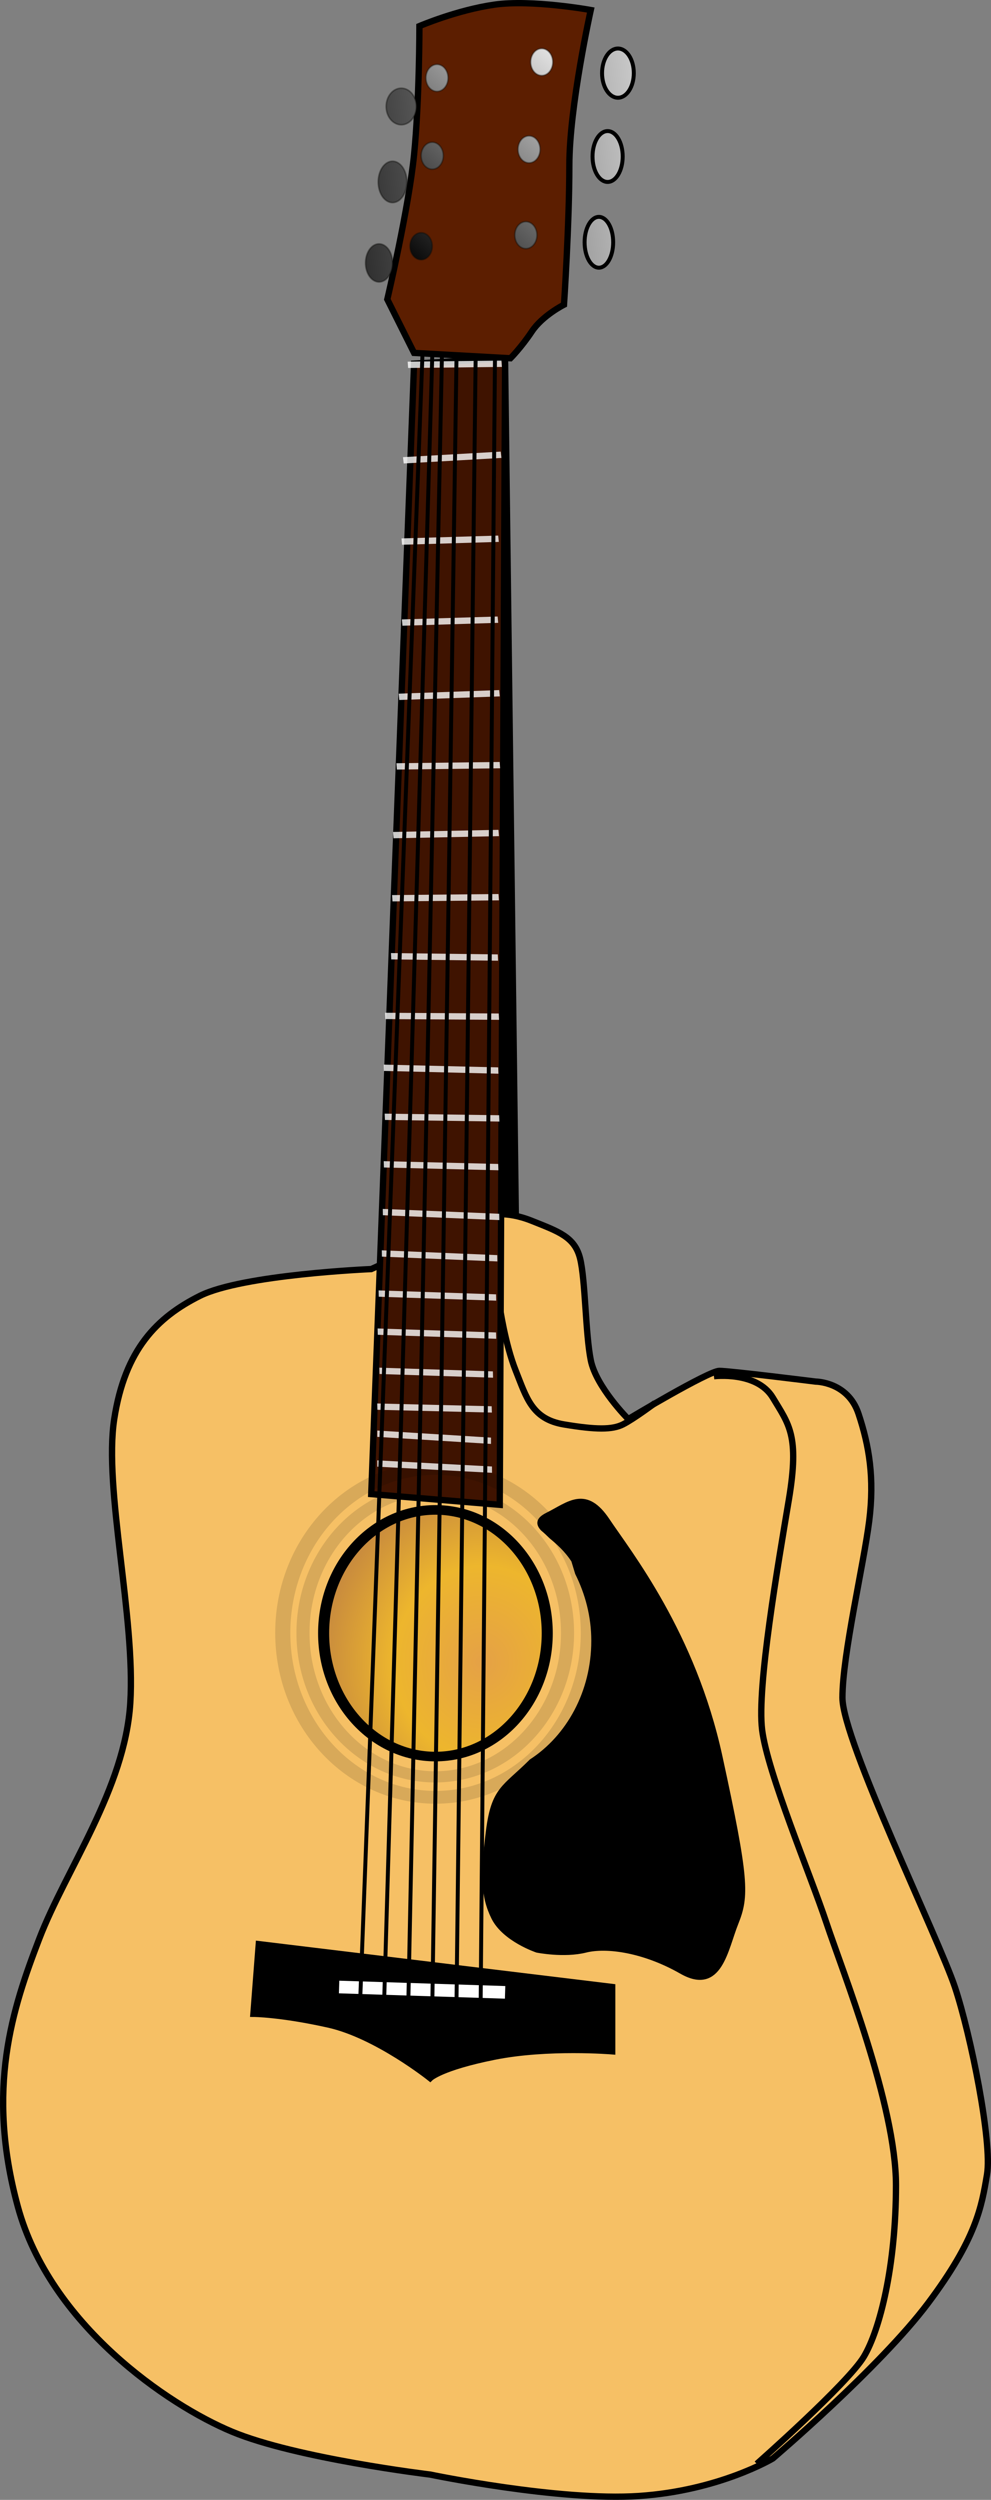 <?xml version="1.0" encoding="UTF-8" standalone="no"?>
<!-- Created with Inkscape (http://www.inkscape.org/) -->
<svg
   xmlns:dc="http://purl.org/dc/elements/1.1/"
   xmlns:cc="http://creativecommons.org/ns#"
   xmlns:rdf="http://www.w3.org/1999/02/22-rdf-syntax-ns#"
   xmlns:svg="http://www.w3.org/2000/svg"
   xmlns="http://www.w3.org/2000/svg"
   xmlns:xlink="http://www.w3.org/1999/xlink"
   xmlns:sodipodi="http://sodipodi.sourceforge.net/DTD/sodipodi-0.dtd"
   xmlns:inkscape="http://www.inkscape.org/namespaces/inkscape"
   height="1015.084"
   id="svg2"
   version="1.0"
   width="402.642"
   x="0"
   y="0"
   sodipodi:version="0.32"
   inkscape:version="0.46"
   sodipodi:docname="guitar_jarno_vasamaa1.svg"
   inkscape:output_extension="org.inkscape.output.svg.inkscape">
  <rect width="100%" height="100%" fill="#808080" stroke="none"/>
  <sodipodi:namedview
     inkscape:window-height="715"
     inkscape:window-width="641"
     inkscape:pageshadow="2"
     inkscape:pageopacity="0.0"
     guidetolerance="10.0"
     gridtolerance="10.0"
     objecttolerance="10.0"
     borderopacity="1.0"
     bordercolor="#666666"
     pagecolor="#ffffff"
     id="base"
     showgrid="false"
     inkscape:zoom="0.46942014"
     inkscape:cx="227.5"
     inkscape:cy="526.18109"
     inkscape:window-x="0"
     inkscape:window-y="0"
     inkscape:current-layer="svg2" />
  <defs
     id="defs3">
    <inkscape:perspective
       sodipodi:type="inkscape:persp3d"
       inkscape:vp_x="0 : 526.18109 : 1"
       inkscape:vp_y="0 : 1000 : 0"
       inkscape:vp_z="455 : 526.18109 : 1"
       inkscape:persp3d-origin="227.5 : 350.78739 : 1"
       id="perspective102" />
    <linearGradient
       id="linearGradient2690">
      <stop
         id="stop2692"
         offset="0"
         style="stop-color:#000000;stop-opacity:1;" />
      <stop
         id="stop2694"
         offset="1"
         style="stop-color:#ffffff;stop-opacity:1;" />
    </linearGradient>
    <linearGradient
       id="linearGradient2280">
      <stop
         id="stop2282"
         offset="0"
         style="stop-color:#e5a146;stop-opacity:1;" />
      <stop
         id="stop2290"
         offset="0.5"
         style="stop-color:#edb62d;stop-opacity:1;" />
      <stop
         id="stop2284"
         offset="1"
         style="stop-color:#c18241;stop-opacity:1;" />
    </linearGradient>
    <radialGradient
       cx="251.397"
       cy="518.936"
       fx="251.085"
       fy="518.936"
       gradientTransform="scale(0.892,1.121)"
       gradientUnits="userSpaceOnUse"
       id="radialGradient2288"
       r="27.783"
       xlink:href="#linearGradient2280" />
    <linearGradient
       gradientTransform="scale(0.848,1.179)"
       gradientUnits="userSpaceOnUse"
       id="linearGradient2696"
       spreadMethod="pad"
       x1="432.068"
       x2="520.871"
       xlink:href="#linearGradient2690"
       y1="305.405"
       y2="288.277" />
    <linearGradient
       gradientTransform="scale(0.848,1.179)"
       gradientUnits="userSpaceOnUse"
       id="linearGradient2698"
       spreadMethod="pad"
       x1="434.734"
       x2="523.537"
       xlink:href="#linearGradient2690"
       y1="305.832"
       y2="288.703" />
    <linearGradient
       gradientTransform="scale(0.848,1.179)"
       gradientUnits="userSpaceOnUse"
       id="linearGradient2700"
       spreadMethod="pad"
       x1="432.068"
       x2="520.871"
       xlink:href="#linearGradient2690"
       y1="305.405"
       y2="288.277" />
    <linearGradient
       gradientTransform="scale(0.848,1.179)"
       gradientUnits="userSpaceOnUse"
       id="linearGradient2702"
       spreadMethod="pad"
       x1="432.068"
       x2="520.871"
       xlink:href="#linearGradient2690"
       y1="305.405"
       y2="288.277" />
    <linearGradient
       gradientTransform="scale(0.848,1.179)"
       gradientUnits="userSpaceOnUse"
       id="linearGradient2704"
       spreadMethod="pad"
       x1="432.957"
       x2="521.76"
       xlink:href="#linearGradient2690"
       y1="305.192"
       y2="288.064" />
    <linearGradient
       gradientTransform="scale(0.848,1.179)"
       gradientUnits="userSpaceOnUse"
       id="linearGradient2706"
       spreadMethod="pad"
       x1="432.068"
       x2="520.871"
       xlink:href="#linearGradient2690"
       y1="305.405"
       y2="288.277" />
    <linearGradient
       gradientTransform="scale(0.913,1.095)"
       gradientUnits="userSpaceOnUse"
       id="linearGradient2731"
       x1="430.103"
       x2="458.004"
       xlink:href="#linearGradient2690"
       y1="334.656"
       y2="299.11" />
    <linearGradient
       gradientTransform="scale(0.913,1.095)"
       gradientUnits="userSpaceOnUse"
       id="linearGradient2733"
       x1="448.275"
       x2="476.177"
       xlink:href="#linearGradient2690"
       y1="333.05"
       y2="297.504" />
    <linearGradient
       gradientTransform="scale(0.913,1.095)"
       gradientUnits="userSpaceOnUse"
       id="linearGradient2735"
       x1="446.348"
       x2="474.249"
       xlink:href="#linearGradient2690"
       y1="346.128"
       y2="310.582" />
    <linearGradient
       gradientTransform="scale(0.913,1.095)"
       gradientUnits="userSpaceOnUse"
       id="linearGradient2737"
       x1="429.553"
       x2="457.454"
       xlink:href="#linearGradient2690"
       y1="347.045"
       y2="311.499" />
    <linearGradient
       gradientTransform="scale(0.913,1.095)"
       gradientUnits="userSpaceOnUse"
       id="linearGradient2739"
       x1="427.35"
       x2="455.251"
       xlink:href="#linearGradient2690"
       y1="359.664"
       y2="324.118" />
    <linearGradient
       gradientTransform="scale(0.913,1.095)"
       gradientUnits="userSpaceOnUse"
       id="linearGradient2741"
       x1="445.522"
       x2="473.423"
       xlink:href="#linearGradient2690"
       y1="357.37"
       y2="321.824" />
    <linearGradient
       gradientTransform="scale(0.848,1.179)"
       gradientUnits="userSpaceOnUse"
       id="linearGradient2757"
       spreadMethod="pad"
       x1="432.068"
       x2="520.871"
       xlink:href="#linearGradient2690"
       y1="305.405"
       y2="288.277" />
    <linearGradient
       gradientTransform="scale(0.848,1.179)"
       gradientUnits="userSpaceOnUse"
       id="linearGradient2759"
       spreadMethod="pad"
       x1="432.957"
       x2="521.76"
       xlink:href="#linearGradient2690"
       y1="305.192"
       y2="288.064" />
    <linearGradient
       gradientTransform="scale(0.848,1.179)"
       gradientUnits="userSpaceOnUse"
       id="linearGradient2761"
       spreadMethod="pad"
       x1="432.068"
       x2="520.871"
       xlink:href="#linearGradient2690"
       y1="305.405"
       y2="288.277" />
    <linearGradient
       gradientTransform="scale(0.848,1.179)"
       gradientUnits="userSpaceOnUse"
       id="linearGradient2763"
       spreadMethod="pad"
       x1="432.068"
       x2="520.871"
       xlink:href="#linearGradient2690"
       y1="305.405"
       y2="288.277" />
    <linearGradient
       gradientTransform="scale(0.848,1.179)"
       gradientUnits="userSpaceOnUse"
       id="linearGradient2765"
       spreadMethod="pad"
       x1="434.734"
       x2="523.537"
       xlink:href="#linearGradient2690"
       y1="305.832"
       y2="288.703" />
    <linearGradient
       gradientTransform="scale(0.848,1.179)"
       gradientUnits="userSpaceOnUse"
       id="linearGradient2767"
       spreadMethod="pad"
       x1="432.068"
       x2="520.871"
       xlink:href="#linearGradient2690"
       y1="305.405"
       y2="288.277" />
    <linearGradient
       gradientTransform="scale(0.913,1.095)"
       gradientUnits="userSpaceOnUse"
       id="linearGradient2769"
       x1="430.103"
       x2="458.004"
       xlink:href="#linearGradient2690"
       y1="334.656"
       y2="299.11" />
    <linearGradient
       gradientTransform="scale(0.913,1.095)"
       gradientUnits="userSpaceOnUse"
       id="linearGradient2771"
       x1="429.553"
       x2="457.454"
       xlink:href="#linearGradient2690"
       y1="347.045"
       y2="311.499" />
    <linearGradient
       gradientTransform="scale(0.913,1.095)"
       gradientUnits="userSpaceOnUse"
       id="linearGradient2773"
       x1="427.35"
       x2="455.251"
       xlink:href="#linearGradient2690"
       y1="359.664"
       y2="324.118" />
    <linearGradient
       gradientTransform="scale(0.913,1.095)"
       gradientUnits="userSpaceOnUse"
       id="linearGradient2775"
       x1="448.275"
       x2="476.177"
       xlink:href="#linearGradient2690"
       y1="333.05"
       y2="297.504" />
    <linearGradient
       gradientTransform="scale(0.913,1.095)"
       gradientUnits="userSpaceOnUse"
       id="linearGradient2777"
       x1="446.348"
       x2="474.249"
       xlink:href="#linearGradient2690"
       y1="346.128"
       y2="310.582" />
    <linearGradient
       gradientTransform="scale(0.913,1.095)"
       gradientUnits="userSpaceOnUse"
       id="linearGradient2779"
       x1="445.522"
       x2="473.423"
       xlink:href="#linearGradient2690"
       y1="357.37"
       y2="321.824" />
    <linearGradient
       gradientTransform="scale(0.848,1.179)"
       gradientUnits="userSpaceOnUse"
       id="linearGradient2793"
       spreadMethod="pad"
       x1="432.068"
       x2="520.871"
       xlink:href="#linearGradient2690"
       y1="305.405"
       y2="288.277" />
    <linearGradient
       gradientTransform="scale(0.848,1.179)"
       gradientUnits="userSpaceOnUse"
       id="linearGradient2795"
       spreadMethod="pad"
       x1="434.734"
       x2="523.537"
       xlink:href="#linearGradient2690"
       y1="305.832"
       y2="288.703" />
    <radialGradient
       cx="251.397"
       cy="518.936"
       fx="251.085"
       fy="518.936"
       gradientTransform="scale(0.892,1.121)"
       gradientUnits="userSpaceOnUse"
       id="radialGradient2846"
       r="27.783"
       xlink:href="#linearGradient2280" />
    <linearGradient
       gradientTransform="scale(0.848,1.179)"
       gradientUnits="userSpaceOnUse"
       id="linearGradient2848"
       spreadMethod="pad"
       x1="432.068"
       x2="520.871"
       xlink:href="#linearGradient2690"
       y1="305.405"
       y2="288.277" />
    <linearGradient
       gradientTransform="scale(0.848,1.179)"
       gradientUnits="userSpaceOnUse"
       id="linearGradient2850"
       spreadMethod="pad"
       x1="432.957"
       x2="521.76"
       xlink:href="#linearGradient2690"
       y1="305.192"
       y2="288.064" />
    <linearGradient
       gradientTransform="scale(0.848,1.179)"
       gradientUnits="userSpaceOnUse"
       id="linearGradient2852"
       spreadMethod="pad"
       x1="432.068"
       x2="520.871"
       xlink:href="#linearGradient2690"
       y1="305.405"
       y2="288.277" />
    <linearGradient
       gradientTransform="scale(0.848,1.179)"
       gradientUnits="userSpaceOnUse"
       id="linearGradient2854"
       spreadMethod="pad"
       x1="432.068"
       x2="520.871"
       xlink:href="#linearGradient2690"
       y1="305.405"
       y2="288.277" />
    <linearGradient
       gradientTransform="scale(0.848,1.179)"
       gradientUnits="userSpaceOnUse"
       id="linearGradient2856"
       spreadMethod="pad"
       x1="434.734"
       x2="523.537"
       xlink:href="#linearGradient2690"
       y1="305.832"
       y2="288.703" />
    <linearGradient
       gradientTransform="scale(0.848,1.179)"
       gradientUnits="userSpaceOnUse"
       id="linearGradient2858"
       spreadMethod="pad"
       x1="432.068"
       x2="520.871"
       xlink:href="#linearGradient2690"
       y1="305.405"
       y2="288.277" />
    <linearGradient
       gradientTransform="scale(0.913,1.095)"
       gradientUnits="userSpaceOnUse"
       id="linearGradient2860"
       x1="430.103"
       x2="458.004"
       xlink:href="#linearGradient2690"
       y1="334.656"
       y2="299.11" />
    <linearGradient
       gradientTransform="scale(0.913,1.095)"
       gradientUnits="userSpaceOnUse"
       id="linearGradient2862"
       x1="429.553"
       x2="457.454"
       xlink:href="#linearGradient2690"
       y1="347.045"
       y2="311.499" />
    <linearGradient
       gradientTransform="scale(0.913,1.095)"
       gradientUnits="userSpaceOnUse"
       id="linearGradient2864"
       x1="427.35"
       x2="455.251"
       xlink:href="#linearGradient2690"
       y1="359.664"
       y2="324.118" />
    <linearGradient
       gradientTransform="scale(0.913,1.095)"
       gradientUnits="userSpaceOnUse"
       id="linearGradient2866"
       x1="448.275"
       x2="476.177"
       xlink:href="#linearGradient2690"
       y1="333.05"
       y2="297.504" />
    <linearGradient
       gradientTransform="scale(0.913,1.095)"
       gradientUnits="userSpaceOnUse"
       id="linearGradient2868"
       x1="446.348"
       x2="474.249"
       xlink:href="#linearGradient2690"
       y1="346.128"
       y2="310.582" />
    <linearGradient
       gradientTransform="scale(0.913,1.095)"
       gradientUnits="userSpaceOnUse"
       id="linearGradient2870"
       x1="445.522"
       x2="473.423"
       xlink:href="#linearGradient2690"
       y1="357.37"
       y2="321.824" />
  </defs>
  <g
     id="layer1"
     transform="translate(-28.473,-21.141)">
    <path
       d="M 233.694,168.793 L 238.045,514.703 L 229.343,516.878 L 233.694,168.793 z"
       id="path1516"
       style="fill:#000000;fill-opacity:1;fill-rule:evenodd;stroke:#000000;stroke-width:2.566px;stroke-linecap:butt;stroke-linejoin:miter;stroke-opacity:1" />
    <path
       d="M 203.236,1025.952 C 203.236,1025.952 148.848,1019.425 122.742,1008.548 C 96.635,997.67 48.774,965.037 35.721,917.176 C 22.667,869.314 33.545,836.681 44.423,808.399 C 55.3,780.117 79.231,747.484 81.407,712.676 C 83.582,677.867 70.529,625.655 74.88,597.373 C 79.231,569.091 92.284,556.038 109.689,547.335 C 127.093,538.633 179.306,536.458 179.306,536.458 L 227.167,514.703 C 227.167,514.703 233.694,512.527 244.571,516.878 C 255.449,521.229 261.976,523.405 264.151,532.107 C 266.327,540.809 266.327,562.564 268.502,573.442 C 270.678,584.319 283.731,597.373 283.731,597.373 C 283.731,597.373 316.364,577.793 320.715,577.793 C 325.066,577.793 359.875,582.144 359.875,582.144 C 359.875,582.144 372.928,582.144 377.279,595.197 C 381.63,608.25 383.805,621.303 381.63,638.708 C 379.454,656.112 370.752,693.096 370.752,710.5 C 370.752,727.904 409.912,808.399 416.438,827.979 C 422.965,847.559 431.667,891.069 429.492,904.122 C 427.316,917.176 425.14,930.229 405.561,956.335 C 385.981,982.441 342.47,1019.425 342.47,1019.425 C 342.47,1019.425 320.715,1032.479 288.082,1034.654 C 255.449,1036.83 203.236,1025.952 203.236,1025.952 z"
       id="path1496"
       style="fill:#f6c065;fill-opacity:1;fill-rule:evenodd;stroke:#000000;stroke-width:2.566px;stroke-linecap:butt;stroke-linejoin:miter;stroke-opacity:1" />
    <path
       d="M 233.193,577.072 C 233.193,588.078 226.17,596.999 217.506,596.999 C 208.842,596.999 201.818,588.078 201.818,577.072 C 201.818,566.066 208.842,557.144 217.506,557.144 C 226.17,557.144 233.193,566.066 233.193,577.072 z"
       id="path2292"
       style="fill:none;fill-opacity:1;fill-rule:nonzero;stroke:#000000;stroke-width:1.55;stroke-linecap:round;stroke-linejoin:round;stroke-miterlimit:4;stroke-dashoffset:0;stroke-opacity:0.124"
       transform="matrix(3.426,0,0,2.932,-539.855,-1007.755)" />
    <path
       d="M 133.619,810.575 L 277.204,827.979 L 277.204,854.085 C 277.204,854.085 251.098,851.91 229.343,856.261 C 207.587,860.612 203.236,864.963 203.236,864.963 C 203.236,864.963 181.481,847.559 161.901,843.207 C 142.322,838.856 131.444,838.856 131.444,838.856 L 133.619,810.575 z"
       id="path1498"
       style="fill:#000000;fill-opacity:1;fill-rule:evenodd;stroke:#000000;stroke-width:2.566px;stroke-linecap:butt;stroke-linejoin:miter;stroke-opacity:1" />
    <path
       d="M 233.193,577.072 C 233.193,588.078 226.17,596.999 217.506,596.999 C 208.842,596.999 201.818,588.078 201.818,577.072 C 201.818,566.066 208.842,557.144 217.506,557.144 C 226.17,557.144 233.193,566.066 233.193,577.072 z"
       id="path1500"
       style="fill:url(#radialGradient2846);fill-opacity:1;fill-rule:nonzero;stroke:#000000;stroke-width:1.55;stroke-linecap:round;stroke-linejoin:round;stroke-miterlimit:4;stroke-dashoffset:0;stroke-opacity:1"
       transform="matrix(2.896,0,0,2.513,-424.509,-765.853)" />
    <path
       d="M 231.518,551.687 C 231.518,551.687 233.694,566.915 238.045,577.793 C 242.396,588.671 244.571,597.373 257.625,599.548 C 270.678,601.724 277.204,601.724 281.555,599.548 C 285.907,597.373 294.609,590.846 294.609,590.846"
       id="path1506"
       style="fill:none;fill-opacity:0.75;fill-rule:evenodd;stroke:#000000;stroke-width:2.566px;stroke-linecap:butt;stroke-linejoin:miter;stroke-opacity:1" />
    <path
       d="M 318.54,579.968 C 318.54,579.968 335.944,577.793 342.47,588.671 C 348.997,599.548 353.348,603.899 348.997,630.006 C 344.646,656.112 335.944,706.149 338.119,723.553 C 340.295,740.958 357.699,782.293 364.226,801.872 C 370.752,821.452 392.507,875.84 392.507,908.473 C 392.507,941.106 385.981,967.213 379.454,978.09 C 372.928,988.968 335.944,1021.601 335.944,1021.601"
       id="path1508"
       style="fill:none;fill-opacity:0.75;fill-rule:evenodd;stroke:#000000;stroke-width:2.566px;stroke-linecap:butt;stroke-linejoin:miter;stroke-opacity:1" />
    <path
       d="M 263.062,631.094 C 259.255,631.638 255.445,634.356 251.094,636.531 C 247.445,638.356 247.486,639.798 249.219,641.688 C 250.4,642.666 251.525,643.726 252.625,644.812 C 255.407,647.151 258.806,650.015 261.812,654.625 C 262.452,656.727 262.871,658.133 263.375,659.781 C 267.473,667.988 270,677.315 270,687.375 C 270,708.414 259.749,726.718 244.562,736.594 C 244.525,736.631 244.506,736.65 244.469,736.688 C 233.674,747.453 229.324,747.531 227.156,764.875 C 224.981,782.279 224.993,790.985 229.344,799.688 C 233.695,808.39 246.75,812.75 246.75,812.75 C 246.75,812.75 257.61,814.926 266.312,812.75 C 275.015,810.574 290.271,812.735 305.5,821.438 C 320.729,830.14 322.899,812.753 327.25,801.875 C 331.601,790.997 331.596,784.475 320.719,734.438 C 309.841,684.4 283.733,651.772 275.031,638.719 C 270.68,632.192 266.87,630.55 263.062,631.094 z"
       id="path1510"
       style="fill:#000000;fill-opacity:1;fill-rule:evenodd;stroke:#000000;stroke-width:2.566px;stroke-linecap:butt;stroke-linejoin:miter;stroke-opacity:1" />
    <path
       d="M 166.252,827.979 L 233.694,830.154"
       id="path1512"
       style="fill:none;fill-opacity:0.75;fill-rule:evenodd;stroke:#ffffff;stroke-width:5.131;stroke-linecap:butt;stroke-linejoin:miter;stroke-miterlimit:4;stroke-opacity:1" />
    <path
       d="M 179.306,627.83 L 196.71,168.793 L 233.694,166.618 L 231.518,632.181 L 179.306,627.83 z"
       id="path1514"
       style="fill:#3f1300;fill-opacity:1;fill-rule:evenodd;stroke:#000000;stroke-width:2.566px;stroke-linecap:butt;stroke-linejoin:miter;stroke-opacity:1" />
    <path
       d="M 196.71,164.442 L 185.832,142.687 C 185.832,142.687 194.534,105.703 196.71,83.948 C 198.885,62.192 198.885,31.735 198.885,31.735 C 198.885,31.735 214.114,25.208 229.343,23.033 C 244.571,20.857 268.502,25.208 268.502,25.208 C 268.502,25.208 259.8,64.368 259.8,88.299 C 259.8,112.23 257.625,144.863 257.625,144.863 C 257.625,144.863 248.923,149.214 244.571,155.74 C 240.22,162.267 235.869,166.618 235.869,166.618 L 196.71,164.442 z"
       id="path1518"
       style="fill:#5c1e00;fill-opacity:1;fill-rule:evenodd;stroke:#000000;stroke-width:2.566px;stroke-linecap:butt;stroke-linejoin:miter;stroke-opacity:1" />
    <path
       d="M 233.193,577.072 C 233.193,588.078 226.17,596.999 217.506,596.999 C 208.842,596.999 201.818,588.078 201.818,577.072 C 201.818,566.066 208.842,557.144 217.506,557.144 C 226.17,557.144 233.193,566.066 233.193,577.072 z"
       id="path2294"
       style="fill:none;fill-opacity:1;fill-rule:nonzero;stroke:#000000;stroke-width:1.55;stroke-linecap:round;stroke-linejoin:round;stroke-miterlimit:4;stroke-dashoffset:0;stroke-opacity:0.124"
       transform="matrix(3.957,0,0,3.351,-655.235,-1249.59)" />
    <g
       id="g2616"
       transform="matrix(2.566,0.155,0,2.566,-600.961,-808.545)">
      <path
         d="M 324.732,361.287 L 309.882,362.351 L 324.732,361.287 z"
         id="path2412"
         style="fill:none;fill-opacity:0.75;fill-rule:evenodd;stroke:#ffffff;stroke-width:1px;stroke-linecap:butt;stroke-linejoin:miter;stroke-opacity:0.795" />
      <path
         d="M 324.637,375.694 L 309.163,377.507 L 324.637,375.694 z"
         id="path2568"
         style="fill:none;fill-opacity:0.75;fill-rule:evenodd;stroke:#ffffff;stroke-width:1px;stroke-linecap:butt;stroke-linejoin:miter;stroke-opacity:0.795" />
      <path
         d="M 324.232,389.006 L 308.914,390.382 L 324.232,389.006 z"
         id="path2566"
         style="fill:none;fill-opacity:0.75;fill-rule:evenodd;stroke:#ffffff;stroke-width:1px;stroke-linecap:butt;stroke-linejoin:miter;stroke-opacity:0.795" />
      <path
         d="M 324.137,401.819 L 308.976,403.194 L 324.137,401.819 z"
         id="path2564"
         style="fill:none;fill-opacity:0.75;fill-rule:evenodd;stroke:#ffffff;stroke-width:1px;stroke-linecap:butt;stroke-linejoin:miter;stroke-opacity:0.795" />
      <path
         d="M 324.387,413.444 L 308.476,414.976 L 324.387,413.444 z"
         id="path2562"
         style="fill:none;fill-opacity:0.75;fill-rule:evenodd;stroke:#ffffff;stroke-width:1px;stroke-linecap:butt;stroke-linejoin:miter;stroke-opacity:0.795" />
      <path
         d="M 324.45,424.819 L 308.101,426.007 L 324.45,424.819 z"
         id="path2560"
         style="fill:none;fill-opacity:0.75;fill-rule:evenodd;stroke:#ffffff;stroke-width:1px;stroke-linecap:butt;stroke-linejoin:miter;stroke-opacity:0.795" />
      <path
         d="M 324.262,435.569 L 307.57,436.913 L 324.262,435.569 z"
         id="path2558"
         style="fill:none;fill-opacity:0.75;fill-rule:evenodd;stroke:#ffffff;stroke-width:1px;stroke-linecap:butt;stroke-linejoin:miter;stroke-opacity:0.795" />
      <path
         d="M 324.262,445.725 L 307.413,446.913 L 324.262,445.725 z"
         id="path2556"
         style="fill:none;fill-opacity:0.75;fill-rule:evenodd;stroke:#ffffff;stroke-width:1px;stroke-linecap:butt;stroke-linejoin:miter;stroke-opacity:0.795" />
      <path
         d="M 324.137,455.288 L 307.226,456.1 L 324.137,455.288 z"
         id="path2554"
         style="fill:none;fill-opacity:0.75;fill-rule:evenodd;stroke:#ffffff;stroke-width:1px;stroke-linecap:butt;stroke-linejoin:miter;stroke-opacity:0.795" />
      <path
         d="M 324.293,464.632 L 306.289,465.6 L 324.293,464.632 z"
         id="path2552"
         style="fill:none;fill-opacity:0.75;fill-rule:evenodd;stroke:#ffffff;stroke-width:1px;stroke-linecap:butt;stroke-linejoin:miter;stroke-opacity:0.795" />
      <path
         d="M 324.199,473.163 L 306.07,473.819 L 324.199,473.163 z"
         id="path2550"
         style="fill:none;fill-opacity:0.75;fill-rule:evenodd;stroke:#ffffff;stroke-width:1px;stroke-linecap:butt;stroke-linejoin:miter;stroke-opacity:0.795" />
      <path
         d="M 324.355,480.725 L 306.226,481.569 L 324.355,480.725 z"
         id="path2548"
         style="fill:none;fill-opacity:0.75;fill-rule:evenodd;stroke:#ffffff;stroke-width:1px;stroke-linecap:butt;stroke-linejoin:miter;stroke-opacity:0.795" />
      <path
         d="M 324.199,488.444 L 306.07,489.1 L 324.199,488.444 z"
         id="path2546"
         style="fill:none;fill-opacity:0.75;fill-rule:evenodd;stroke:#ffffff;stroke-width:1px;stroke-linecap:butt;stroke-linejoin:miter;stroke-opacity:0.795" />
      <path
         d="M 324.355,496.319 L 305.913,496.663 L 324.355,496.319 z"
         id="path2544"
         style="fill:none;fill-opacity:0.75;fill-rule:evenodd;stroke:#ffffff;stroke-width:1px;stroke-linecap:butt;stroke-linejoin:miter;stroke-opacity:0.795" />
      <path
         d="M 324.043,502.881 L 305.757,503.225 L 324.043,502.881 z"
         id="path2542"
         style="fill:none;fill-opacity:0.75;fill-rule:evenodd;stroke:#ffffff;stroke-width:1px;stroke-linecap:butt;stroke-linejoin:miter;stroke-opacity:0.795" />
      <path
         d="M 323.855,509.1 L 305.257,509.6 L 323.855,509.1 z"
         id="path2540"
         style="fill:none;fill-opacity:0.75;fill-rule:evenodd;stroke:#ffffff;stroke-width:1px;stroke-linecap:butt;stroke-linejoin:miter;stroke-opacity:0.795" />
      <path
         d="M 323.855,515.131 L 305.101,515.632 L 323.855,515.131 z"
         id="path2538"
         style="fill:none;fill-opacity:0.75;fill-rule:evenodd;stroke:#ffffff;stroke-width:1px;stroke-linecap:butt;stroke-linejoin:miter;stroke-opacity:0.795" />
      <path
         d="M 323.355,521.319 L 305.382,521.819 L 323.355,521.319 z"
         id="path2536"
         style="fill:none;fill-opacity:0.75;fill-rule:evenodd;stroke:#ffffff;stroke-width:1px;stroke-linecap:butt;stroke-linejoin:miter;stroke-opacity:0.795" />
      <path
         d="M 323.167,526.85 L 305.038,527.506 L 323.167,526.85 z"
         id="path2534"
         style="fill:none;fill-opacity:0.75;fill-rule:evenodd;stroke:#ffffff;stroke-width:1px;stroke-linecap:butt;stroke-linejoin:miter;stroke-opacity:0.795" />
      <path
         d="M 323.043,531.819 L 305.038,531.788 L 323.043,531.819 z"
         id="path2532"
         style="fill:none;fill-opacity:0.75;fill-rule:evenodd;stroke:#ffffff;stroke-width:1px;stroke-linecap:butt;stroke-linejoin:miter;stroke-opacity:0.795" />
      <path
         d="M 323.199,536.381 L 305.038,536.506 L 323.199,536.381 z"
         id="path2530"
         style="fill:none;fill-opacity:0.75;fill-rule:evenodd;stroke:#ffffff;stroke-width:1px;stroke-linecap:butt;stroke-linejoin:miter;stroke-opacity:0.795" />
    </g>
    <path
       d="M 200.162,164.088 L 174.667,837.226 L 200.162,164.088 z M 204.091,166.012 L 184.448,837.226 L 204.091,166.012 z M 208.019,166.012 L 194.309,837.226 L 208.019,166.012 z M 213.952,166.012 L 204.091,837.226 L 213.952,166.012 z M 221.729,166.012 L 213.952,833.298 L 221.729,166.012 z M 229.586,166.012 L 223.733,837.226 L 229.586,166.012 z"
       id="path2641"
       style="fill:none;fill-opacity:0.75;fill-rule:evenodd;stroke:#000000;stroke-width:1.603;stroke-linecap:butt;stroke-linejoin:miter;stroke-miterlimit:4;stroke-opacity:1" />
    <path
       d="M 423.503,330.9 C 423.503,333.051 422.377,334.795 420.989,334.795 C 419.601,334.795 418.476,333.051 418.476,330.9 C 418.476,328.748 419.601,327.004 420.989,327.004 C 422.377,327.004 423.503,328.748 423.503,330.9 z"
       id="path2654"
       style="fill:url(#linearGradient2848);fill-opacity:1;fill-rule:nonzero;stroke:#000000;stroke-width:0.625;stroke-linecap:round;stroke-linejoin:round;stroke-miterlimit:4;stroke-dashoffset:0;stroke-opacity:1"
       transform="matrix(2.566,0,0,2.566,-800.721,-798.253)" />
    <path
       d="M 422.497,343.843 C 422.498,346.066 421.429,347.868 420.11,347.868 C 418.79,347.868 417.721,346.066 417.722,343.843 C 417.721,341.621 418.79,339.819 420.11,339.819 C 421.429,339.819 422.498,341.621 422.497,343.843 z"
       id="path2656"
       style="fill:url(#linearGradient2850);fill-opacity:1;fill-rule:nonzero;stroke:#000000;stroke-width:0.625;stroke-linecap:round;stroke-linejoin:round;stroke-miterlimit:4;stroke-dashoffset:0;stroke-opacity:1"
       transform="matrix(2.566,0,0,2.566,-802.656,-797.609)" />
    <path
       d="M 420.235,357.667 C 420.235,359.888 419.223,361.688 417.973,361.688 C 416.724,361.688 415.711,359.888 415.711,357.667 C 415.711,355.446 416.724,353.646 417.973,353.646 C 419.223,353.646 420.235,355.446 420.235,357.667 z"
       id="path2658"
       style="fill:url(#linearGradient2852);fill-opacity:1;fill-rule:nonzero;stroke:#000000;stroke-width:0.625;stroke-linecap:round;stroke-linejoin:round;stroke-miterlimit:4;stroke-dashoffset:0;stroke-opacity:1"
       transform="matrix(2.566,0,0,2.566,-800.721,-798.253)" />
    <path
       d="M 389.07,336.178 C 389.07,337.775 388.001,339.07 386.682,339.07 C 385.362,339.07 384.293,337.775 384.294,336.178 C 384.293,334.581 385.362,333.285 386.682,333.285 C 388.001,333.285 389.07,334.581 389.07,336.178 z"
       id="path2660"
       style="fill:url(#linearGradient2854);fill-opacity:1;fill-rule:nonzero;stroke:#0b0c09;stroke-width:0.25;stroke-linecap:round;stroke-linejoin:round;stroke-miterlimit:4;stroke-dashoffset:0;stroke-opacity:0.4"
       transform="matrix(2.566,0,0,2.566,-800.721,-798.253)" />
    <path
       d="M 389.572,348.619 C 389.573,349.787 389.142,350.868 388.442,351.452 C 387.742,352.037 386.879,352.037 386.178,351.452 C 385.478,350.868 385.047,349.787 385.048,348.619 C 385.047,347.451 385.478,346.37 386.178,345.786 C 386.879,345.201 387.742,345.201 388.442,345.786 C 389.142,346.37 389.573,347.451 389.572,348.619 z"
       id="path2662"
       style="fill:url(#linearGradient2856);fill-opacity:1;fill-rule:nonzero;stroke:#0b0c09;stroke-width:0.25;stroke-linecap:round;stroke-linejoin:round;stroke-miterlimit:4;stroke-dashoffset:0;stroke-opacity:0.4"
       transform="matrix(2.566,0,0,2.566,-805.88,-799.543)" />
    <path
       d="M 385.551,361.186 C 385.551,362.851 384.594,364.202 383.414,364.202 C 382.235,364.202 381.278,362.851 381.278,361.186 C 381.278,359.52 382.235,358.17 383.414,358.17 C 384.594,358.17 385.551,359.52 385.551,361.186 z"
       id="path2664"
       style="fill:url(#linearGradient2858);fill-opacity:1;fill-rule:nonzero;stroke:#0b0c09;stroke-width:0.25;stroke-linecap:round;stroke-linejoin:round;stroke-miterlimit:4;stroke-dashoffset:0;stroke-opacity:0.4"
       transform="matrix(2.566,0,0,2.566,-801.366,-798.898)" />
    <path
       d="M 408.171,356.536 C 408.172,357.3 407.837,358.007 407.292,358.39 C 406.748,358.772 406.076,358.772 405.531,358.39 C 404.986,358.007 404.651,357.3 404.652,356.536 C 404.651,355.772 404.986,355.065 405.531,354.682 C 406.076,354.3 406.748,354.3 407.292,354.682 C 407.837,355.065 408.172,355.772 408.171,356.536 z"
       id="path2712"
       style="fill:url(#linearGradient2860);fill-opacity:1;fill-rule:nonzero;stroke:#0b0c09;stroke-width:0.25;stroke-linecap:round;stroke-linejoin:round;stroke-miterlimit:4;stroke-dashoffset:0;stroke-opacity:0.4"
       transform="matrix(2.566,0,0,2.566,-800.721,-798.253)" />
    <path
       d="M 408.171,356.536 C 408.172,357.3 407.837,358.007 407.292,358.39 C 406.748,358.772 406.076,358.772 405.531,358.39 C 404.986,358.007 404.651,357.3 404.652,356.536 C 404.651,355.772 404.986,355.065 405.531,354.682 C 406.076,354.3 406.748,354.3 407.292,354.682 C 407.837,355.065 408.172,355.772 408.171,356.536 z"
       id="path2714"
       style="fill:url(#linearGradient2862);fill-opacity:1;fill-rule:nonzero;stroke:#0b0c09;stroke-width:0.25;stroke-linecap:round;stroke-linejoin:round;stroke-miterlimit:4;stroke-dashoffset:0;stroke-opacity:0.4"
       transform="matrix(2.566,0,0,2.566,-799.432,-833.073)" />
    <path
       d="M 408.171,356.536 C 408.172,357.3 407.837,358.007 407.292,358.39 C 406.748,358.772 406.076,358.772 405.531,358.39 C 404.986,358.007 404.651,357.3 404.652,356.536 C 404.651,355.772 404.986,355.065 405.531,354.682 C 406.076,354.3 406.748,354.3 407.292,354.682 C 407.837,355.065 408.172,355.772 408.171,356.536 z"
       id="path2717"
       style="fill:url(#linearGradient2864);fill-opacity:1;fill-rule:nonzero;stroke:#0b0c09;stroke-width:0.25;stroke-linecap:round;stroke-linejoin:round;stroke-miterlimit:4;stroke-dashoffset:0;stroke-opacity:0.4"
       transform="matrix(2.566,0,0,2.566,-794.273,-868.539)" />
    <path
       d="M 408.171,356.536 C 408.172,357.3 407.837,358.007 407.292,358.39 C 406.748,358.772 406.076,358.772 405.531,358.39 C 404.986,358.007 404.651,357.3 404.652,356.536 C 404.651,355.772 404.986,355.065 405.531,354.682 C 406.076,354.3 406.748,354.3 407.292,354.682 C 407.837,355.065 408.172,355.772 408.171,356.536 z"
       id="path2719"
       style="fill:url(#linearGradient2866);fill-opacity:1;fill-rule:nonzero;stroke:#0b0c09;stroke-width:0.25;stroke-linecap:round;stroke-linejoin:round;stroke-miterlimit:4;stroke-dashoffset:0;stroke-opacity:0.4"
       transform="matrix(2.566,0,0,2.566,-843.279,-793.74)" />
    <path
       d="M 408.171,356.536 C 408.172,357.3 407.837,358.007 407.292,358.39 C 406.748,358.772 406.076,358.772 405.531,358.39 C 404.986,358.007 404.651,357.3 404.652,356.536 C 404.651,355.772 404.986,355.065 405.531,354.682 C 406.076,354.3 406.748,354.3 407.292,354.682 C 407.837,355.065 408.172,355.772 408.171,356.536 z"
       id="path2721"
       style="fill:url(#linearGradient2868);fill-opacity:1;fill-rule:nonzero;stroke:#0b0c09;stroke-width:0.25;stroke-linecap:round;stroke-linejoin:round;stroke-miterlimit:4;stroke-dashoffset:0;stroke-opacity:0.4"
       transform="matrix(2.566,0,0,2.566,-838.766,-830.494)" />
    <path
       d="M 408.171,356.536 C 408.172,357.3 407.837,358.007 407.292,358.39 C 406.748,358.772 406.076,358.772 405.531,358.39 C 404.986,358.007 404.651,357.3 404.652,356.536 C 404.651,355.772 404.986,355.065 405.531,354.682 C 406.076,354.3 406.748,354.3 407.292,354.682 C 407.837,355.065 408.172,355.772 408.171,356.536 z"
       id="path2723"
       style="fill:url(#linearGradient2870);fill-opacity:1;fill-rule:nonzero;stroke:#0b0c09;stroke-width:0.25;stroke-linecap:round;stroke-linejoin:round;stroke-miterlimit:4;stroke-dashoffset:0;stroke-opacity:0.4"
       transform="matrix(2.566,0,0,2.566,-836.831,-862.09)" />
  </g>
</svg>
